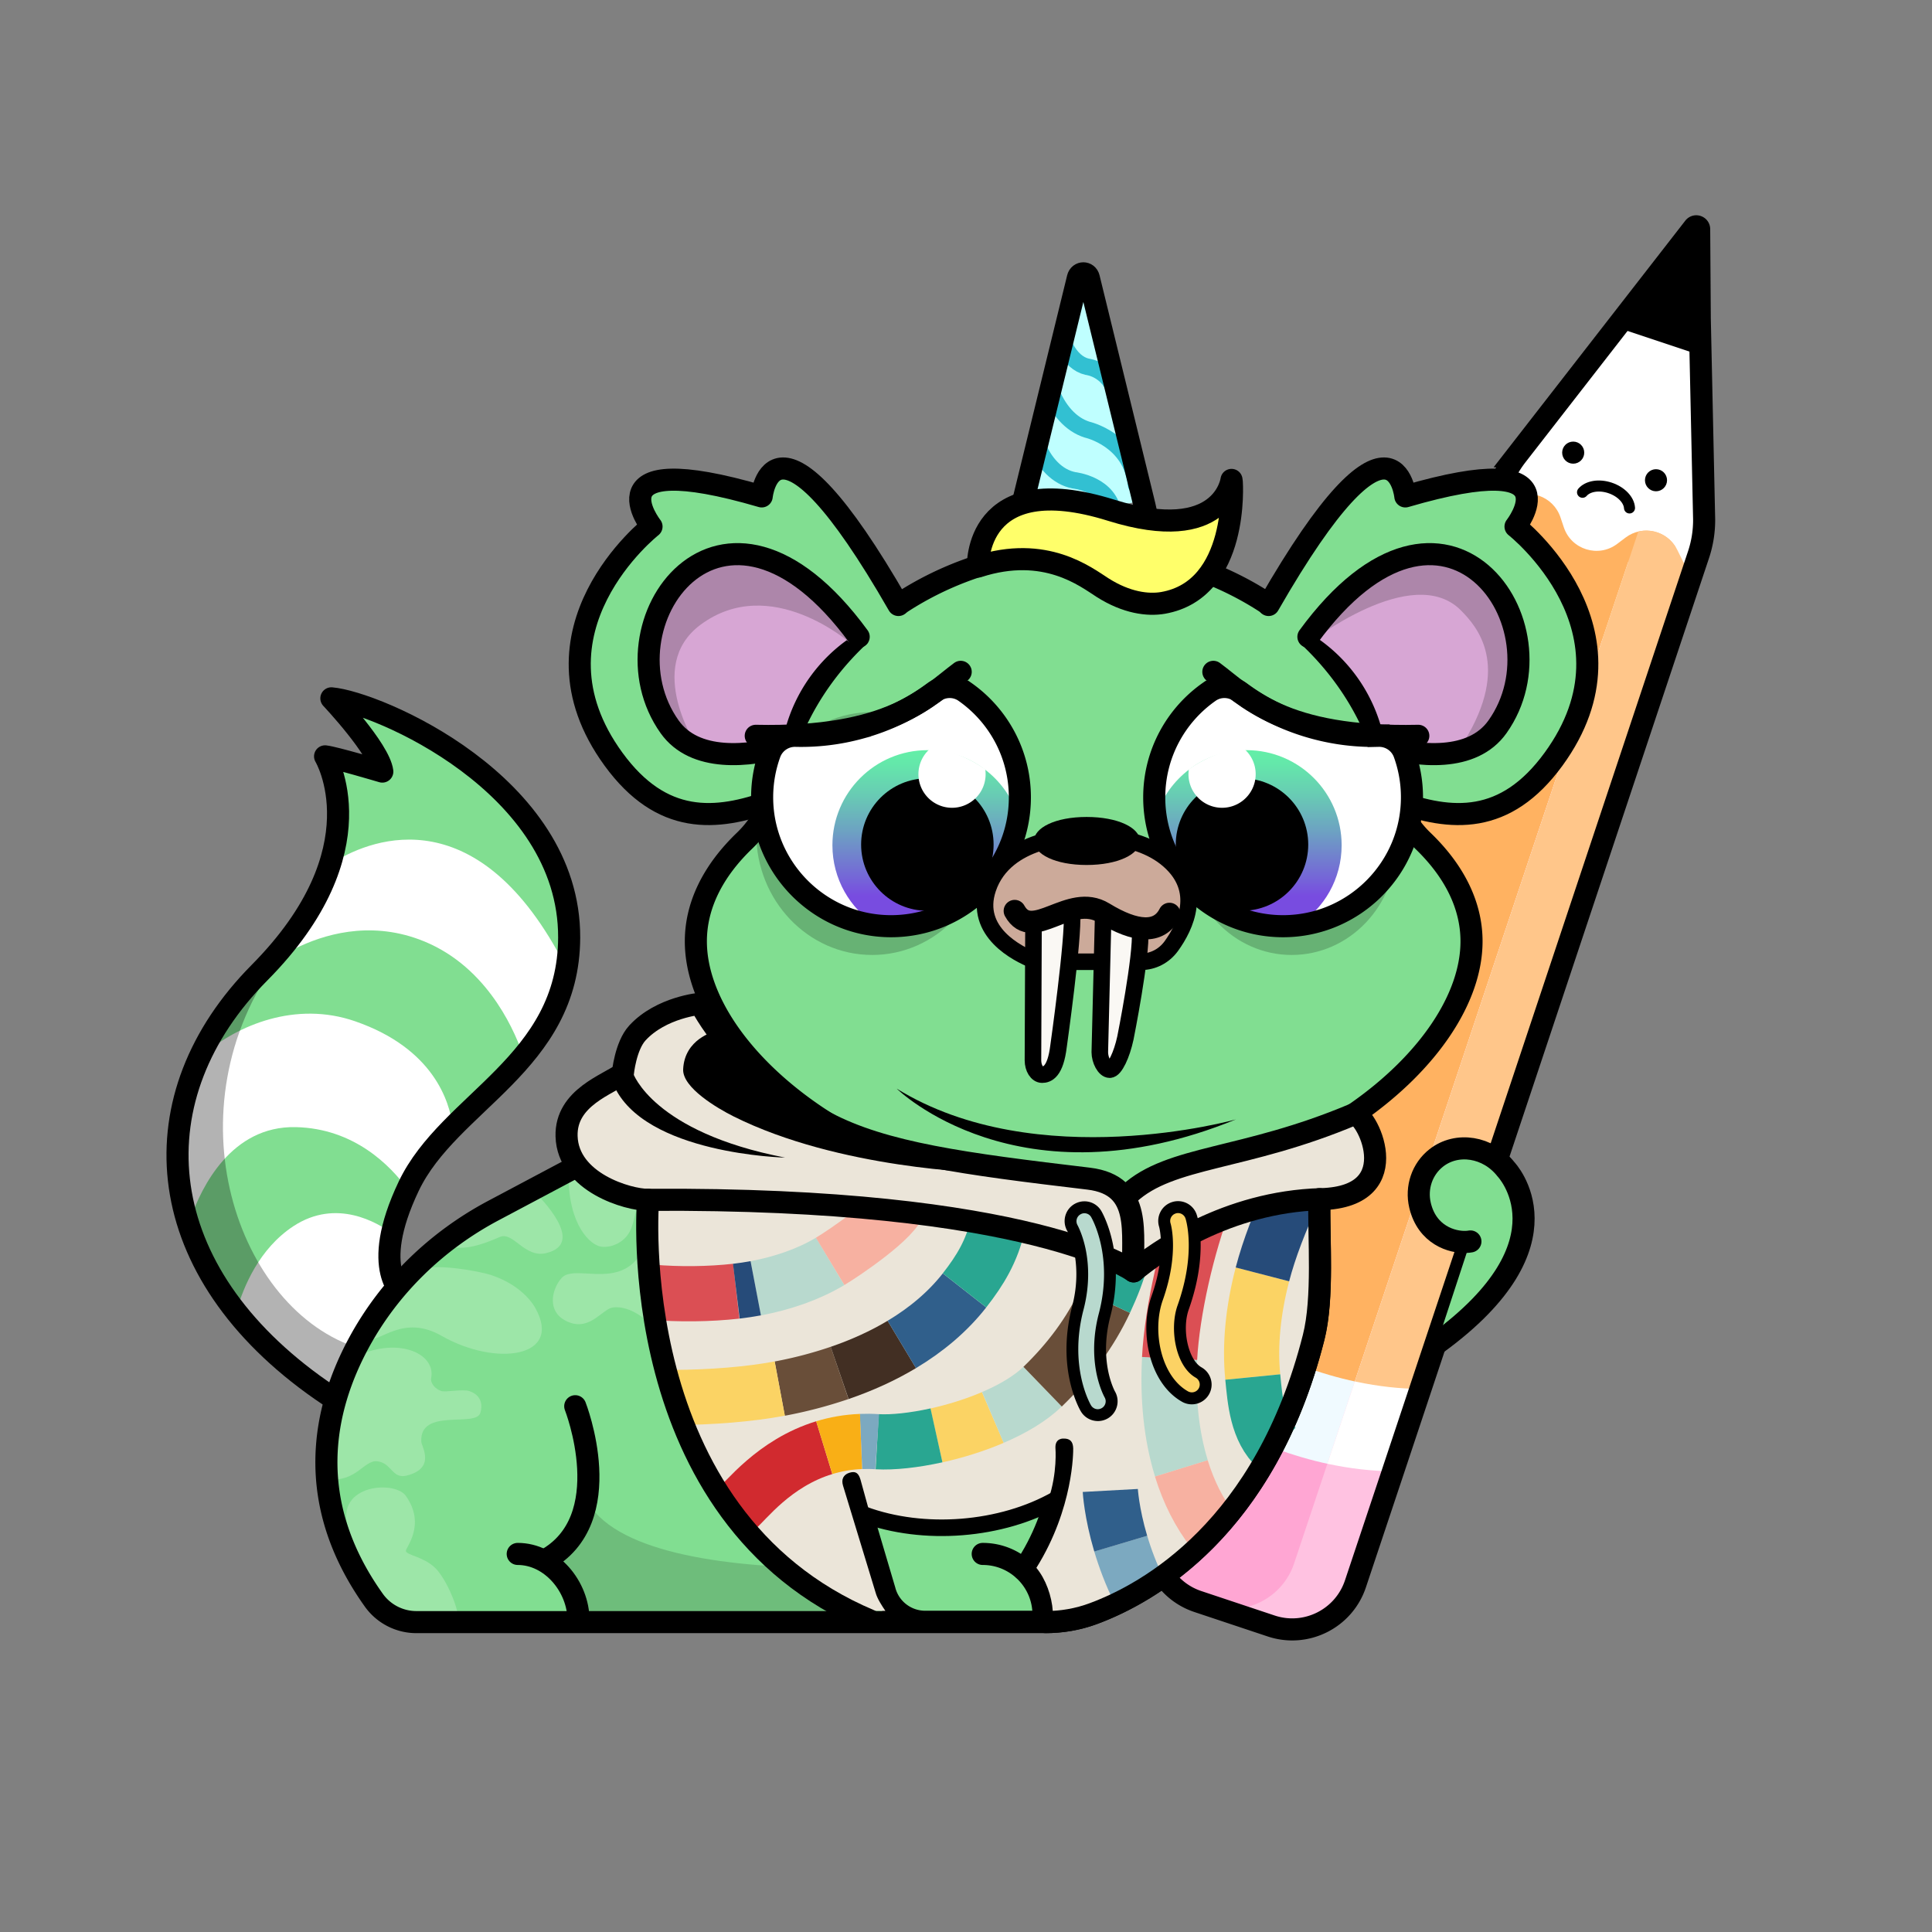 <svg version="1.1" xmlns="http://www.w3.org/2000/svg" viewBox="0 0 350 350" ><rect x="0" y="0" width="350" height="350" fill="#808080" stroke="none"/><path fill="#FFFFFF" d="M73.16 234.45s-6.43-4.19.88-19.55 27.52-22.22 29.07-45.06c1.56-22.84-30.82-40.28-30.82-40.28s-4.08-2.37-12.26-3.06c0 0 7.3 8.52 7.79 12.53 0 0-7.2-1.84-8.93-2.03 0 0 11.22 16.9-10.89 39.2s-21.05 52.9 8.73 74.58 21.13-8.85 21.13-8.85l-4.7-7.48" /><path fill="#81DE91" d="M72.3 129.57s-4.08-2.37-12.26-3.06c0 0 5.83 8.09 6.32 12.11 0 0-5.73-1.41-7.47-1.6 0 0 5.29 6.58 1.79 19.02 6.98-4.26 26.15-11.49 41.73 18.96.34-1.63.59-3.34.71-5.16 1.56-22.83-30.82-40.27-30.82-40.27z" /><path fill="#81DE91" d="M75.87 170.16c-9.12-3.34-17.32-.86-22.47 1.71-1.22 1.49-13.7 13.71-16.34 19.02 5.95-5.09 16.46-9.63 27.29-5.87 14.19 4.92 17.09 14.54 17.66 18.98 4.1-4.31 8.72-8.39 12.61-13.22-1.79-5.03-6.98-16.31-18.75-20.62z" /><path fill="#81DE91" d="M71.01 223.43c.47-2.24 1.35-4.9 2.8-8.04-3.05-4.18-9.6-10.96-20.22-11.2-11.73-.27-17.1 10.98-18.99 16.34 1.4 5.8 4.12 11.51 8.26 16.94 1.26-4.41 4.12-11.28 10.3-15.34 7.81-5.12 15.29-.59 17.85 1.3z" /><path opacity="0.3" d="M65.12 244.28c-22.25-6.8-34.72-43.34-14.61-70.73-26.81 26.05-22.23 56.52 6.23 77.24 24.27 17.67 23.01.66 21.72-6.24-3.18-.96-6.84 1.72-13.34-.27z" /><path fill="none" stroke="#000000" stroke-width="4" stroke-linecap="round" stroke-linejoin="round" stroke-miterlimit="10" d="M73.16 234.45s-6.43-4.19.88-19.55 28.99-22.16 29.07-45.06c.1-27.82-34.9-42.64-43.08-43.33 0 0 8.73 9.25 9.23 13.27 0 0-8.63-2.57-10.37-2.76 0 0 10.21 16.9-11.89 39.2s-20.05 52.9 9.73 74.58 16.43-16.35 16.43-16.35" /><path fill="#ffa6d3" d="m265.22 107.41 36.18 12.07-55.87 167.45c-2.11 6.32-8.95 9.74-15.27 7.63l-13.29-4.43c-6.32-2.11-9.74-8.95-7.63-15.27l55.88-167.45z" /><path fill="#FFFFFF" d="M233.35 263.22c6.59 2.2 13.1 3.27 19 3.31l56.4-169.04-.91-55.99c-.01-.49-.63-.7-.94-.31l-34.34 44.23-56.4 169.04c4.75 3.51 10.59 6.56 17.19 8.76z" /><path d="m307.98 64.33-.15-22.77c0-.5-.64-.71-.94-.31l-13.8 18.12" /><path fill="#ffa6d3" d="m265.22 107.41 36.18 12.07-55.87 167.45c-2.11 6.32-8.95 9.74-15.27 7.63l-13.29-4.43c-6.32-2.11-9.74-8.95-7.63-15.27l55.88-167.45z" /><path fill="#f0faff" d="M233.35 263.22c6.59 2.2 13.1 3.27 19 3.31l50.85-152.41-36.18-12.07-50.85 152.41c4.74 3.51 10.58 6.56 17.18 8.76z" /><path fill="#ffb261" d="m270.17 92.57-49.04 146.98c4.75 3.5 10.59 6.56 17.18 8.76s13.1 3.27 19 3.31l46.5-152.04c-1.74-3.49-6.22-4.54-9.33-2.19l-1.51 1.14c-3.4 2.57-8.32 1.04-9.67-3l-.6-1.79c-1.29-3.87-5.88-5.48-9.3-3.26l-3.23 2.09z" /><path fill="#ffc2e1" d="m234.44 283.23 55.87-167.45 11.13 3.71-55.87 167.45c-2.11 6.32-8.95 9.74-15.27 7.63l-11.13-3.71c6.32 2.11 13.16-1.31 15.27-7.63z" /><path fill="#FFFFFF" d="m294.94 101.88 13.83-4.38-56.4 169.04c-3.77-.03-7.78-.48-11.91-1.37l54.48-163.29z" /><path fill="#ffb261" d="M245.65 250.3c.03.01.05.01.08.02-.03-.01-.06-.01-.08-.02z" /><path fill="#ffc68a" d="M245.44 250.26c.07.02.14.03.21.04-.07-.01-.14-.03-.21-.04z" /><path fill="#ffc68a" d="m257.32 251.62 49.04-146.98-2.53-5.07c-1.34-2.69-4.31-3.93-7.03-3.28l-1.55 4.64-49.04 146.98-.78 2.34c.07.01.14.03.21.05.03.01.05.01.08.02 4.02.85 7.93 1.27 11.6 1.3z" /><path fill="none" stroke="#000000" stroke-width="4" stroke-miterlimit="10" d="m259.73 244.4 47.96-143.87c.7-2.09 1.05-4.28 1.03-6.49l-.79-36.33-.11-16.19c0-.5-.63-.71-.93-.32l-32.22 41.45a19.87 19.87 0 0 0-3.07 5.81l-62.24 186.4c-2.11 6.32 1.31 13.16 7.63 15.27l13.29 4.43c6.32 2.11 13.16-1.31 15.27-7.63l6.81-20.4 7.37-22.13z" /><circle cx="285" cy="82" r="2" /><circle cx="300" cy="87" r="2" /><path fill="none" stroke="#000000" stroke-width="2" stroke-linecap="round" stroke-linejoin="round" stroke-miterlimit="10" d="M295.2 92.02c-.09-1.45-1.49-2.95-3.52-3.63-2.03-.68-4.05-.31-4.99.79" /><path fill="#81DE91" d="M241.91 204.04c-55.63 29.76-98.12-3.98-104.4-10.36l-4.56 2.49-43.59 23.15c-10.2 5.42-18.71 13.62-24.24 23.75-6.63 12.14-10.2 28.89 2.61 46.83a9.47 9.47 0 0 0 7.71 3.96H189.4c2.97 0 5.93-.51 8.71-1.55 9.93-3.68 31.1-15.4 39.87-50.01 2.16-8.53.45-22.04 1.27-28.53 0-.04.01-.07.01-.11.02-.17.05-.34.07-.51.57-4.02 1.5-6.96 2.58-9.11z" /><g opacity="0.5" ><path fill="#B9EDC0" d="M81.52 225.88c1.91.33 4.09.39 8.99-1.78C93 223 95 228 99 227c7.33-1.83-1.39-10.18-2-11-.29-.39-16.47 9.71-15.48 9.88z" /><path fill="#B9EDC0" d="M109 225.86c2 .19 4.06-.9 5.03-2.65 1.01-1.83.89-4.2 2.23-5.8.85-1.01 2.15-1.53 3.14-2.41 1.71-1.54 2.24-3.97 2.54-6.25.16-1.24-.07-4.48-.46-5.67-.28-.85-18.48 8.86-18.48 9.92 0 9 4 12.67 6 12.86z" /><path fill="#B9EDC0" d="M83 293c-.18-2.43-2.4-7.28-4.21-9-2.1-2-5.08-2.25-5.26-3-.14-.58 3.74-4.67 0-10-2.1-3-13.67-2-10.14 6.69.7 1.73 4.88 12.82 6.74 13.47 1.59.56 12.99 3.45 12.87 1.84z" /><path fill="#B9EDC0" d="M68.3 264.72c2.7.28 2.7 3.28 5.4 2.59 5.3-1.35 2.67-5.23 2.62-6.14C76 255 86.1 258.62 87 256c.09-.27 1-3-2-4-1.14-.38-4.27.24-5.02.01-1.08-.34-2.05-1.39-1.87-2.36C79 245 71.66 242.01 64 246c-1.92 1-4.67 21.93-4.51 21.95 5 .61 6.47-3.47 8.81-3.23z" /><path fill="#B9EDC0" d="M143 229c1-3 4.47-2.22 5.97-3.37 6.03-4.63-.97-9.63-5.41-9.83-8.55-.4-11.34 7.5-11.55 8.31-.36 1.4-1.72 2.14-2.77 3.06-1.04.92-1.85 2.2-2.03 3.63C126 240 140 242 142.5 235.53c.78-2.02.17-5.54.5-6.53z" /><path fill="#B9EDC0" d="M158.78 234.21c.11-1.37-1.07-9.24-4.82-7.53-2.88 1.31.53 4.97-2.35 6.28-.92.42-3.98.42-5.75 2.62-2.72 3.36-4.23 7.49-.05 10.55.63.47 11.54 5.49 12.97-11.92z" /><path fill="#B9EDC0" d="M66.76 242.56c2.02.7 6.24-4.56 13.24-.56 9.82 5.61 22 3.97 17-5-.05-.09-2-4-8-6-2.45-.82-10.09-2.01-11.68-1.13-1.09.61-11.88 12.23-10.56 12.69z" /><path fill="#B9EDC0" d="M115.66 227.77c-4.23 5.58-11.66 1.23-13.92 3.75-1.82 2.03-2.89 6.45 1.45 8.06 3.82 1.42 5.99-2.5 7.85-2.72 2.1-.24 4.08.78 5.75 2.08C122 243 125 236 125 233c0-9-8-7-9.34-5.23z" /><path fill="#B9EDC0" d="M166.22 231.59c2.22.21 3.61-2.39 5.82-2.45 1.16-.03 2.42.61 3.45.17 1-.43 1.39-1.83.82-2.78-3.31-5.53-13.31-6.53-15.37-5-.52.38-1.03.9-1.08 1.55-.03.38.14 7.92 6.36 8.51z" /><path fill="#B9EDC0" d="M131 217c9-3 1.22-14.89-2.24-15.95-.83-.25-4.76.95-3.55 11.4.17 1.47-1.48 2.53-2.35 3.72-.87 1.19-2.92 6.44 1.91 6.65 4.23.18 2.32-4.52 6.23-5.82z" /><path fill="#B9EDC0" d="M200.04 219.85c-.78 1.03.05 2.4.82 2.86C203 224 205.2 221.4 207 225c1 2 2.19 2.1 3 2 11.82-1.46-4-15-9.96-7.15z" /><path fill="#B9EDC0" d="M173 215c.53 1 1.46 3.48 2.47 3.99.96.49 2.05.69 3.04 1.14.99.44 1.98 1.23 2.08 2.31.41 4.56 3.11 3.92 3.78 3.44 2.63-1.88 2.14-3.8 3.83-5.1 1.1-.84 4.8-1.78 5.48-4.25.21-.72-21.12-2.37-20.68-1.53z" /><path fill="#B9EDC0" d="M162 236c-1.58 1.58-4.89 11.05 6.53 9.37 2.47-.37 4.48-3.52 7.12-3.23 1.63.18 2.81 1.58 4.19 2.47.64.42 3.17 2.39 4.19.81C189.16 237.39 169 229 162 236z" /><path fill="#B9EDC0" d="M210.42 265.74c-.53-.43-.7-1.18-.88-1.84-.54-1.9-3.04-1.02-3.54-.9-1.54.38-4.43-3.12-5.39 1.23C200 267 203 272 207 272c3 0 6.44-2.03 6.57-2.95.43-3.05-1.57-2.05-3.15-3.31z" /><path fill="#B9EDC0" d="M200.49 227.93c.18-2.42-2.03-4.44-4.37-5.07-3.11-.84-6.66.22-8.8 2.63-2.14 2.41-.28 11.36.44 13.14.5 1.25 1.64 2.27 2.98 2.44 1.33.17 2.78-.62 3.19-1.91.21-.68.14-1.41.25-2.12.6-3.74 6.03-5.34 6.31-9.11z" /><path fill="#B9EDC0" d="M239 224c-.51-.19-9-1-11 5-2.5 7.49 9.41 7.4 10.91 7.03.14-1.85 1.39-11.54.09-12.03z" /><path fill="#B9EDC0" d="M220 232c-3.91-1.3-4 2-7 1-.7-.23-1.23-3-4-3-4 0-7 4-6 7 .63 1.9 3.37 2.58 4 3 3 2 3.87 4.44 6 5 13.77 3.6 11.48-8.52 11-10-.34-1.03-1-2-4-3z" /><path fill="#B9EDC0" d="M224.6 247.58c-1.12 1.93.23 3.35-.6 5.42s-5.33.32-8 5c-4 7 5.5 12.79 8.2 15.04.52.43 12.33-25.37 11.52-25.44-.97-.09-6.72-7.6-11.12-.02z" /><path fill="#B9EDC0" d="M214.58 247.3c-.71 0-1.39.29-2.1.39-3.98.58-7.29-4.76-11.28-3.06-1.39.59-2.3 1.93-2.64 3.41-.9 3.9 1.4 8.06 4.96 9.66.67.3 1.6.3 2.65.11l10.04-5.79c.79-.45 1.29-1.34 1.14-2.24v-.02c-.23-1.32-1.43-2.46-2.77-2.46z" /></g><path fill="none" stroke="#000000" stroke-width="4" stroke-linecap="round" stroke-linejoin="round" stroke-miterlimit="10" d="m137.51 193.68-4.56 2.49-43.59 23.15c-10.2 5.42-18.71 13.62-24.24 23.75-6.63 12.14-10.2 28.89 2.61 46.83a9.47 9.47 0 0 0 7.71 3.96H189.4c2.97 0 5.93-.51 8.71-1.55 9.93-3.68 31.1-15.4 39.87-50.01 2.16-8.53.45-22.04 1.27-28.53.55-4.34 1.52-7.47 2.65-9.73" /><path opacity="0.15" d="M106.6 272.34c11.52 18.58 81 9.58 81 9.58 41.4-7.56 46.5-38.59 51.47-57.62 6.96 41.07-31.04 64.33-40.96 68-2.79 1.03-94.44 1.55-94.44 1.55s-5.61-13.8 2.93-21.51" /><path fill="#81DE91" stroke="#000000" stroke-width="4" stroke-linecap="round" stroke-linejoin="round" stroke-miterlimit="10" d="M266.38 224.9c-.22.04-.47.07-.73.08-2.59.13-7.13-1.23-8.4-6.64-.75-3.19.36-6.54 2.94-8.57 3.76-2.95 9.4-2.04 12.61 2.03 0 0 12.72 13.22-12.48 31.58" /><path fill="none" stroke="#000000" stroke-width="4" stroke-linecap="round" stroke-miterlimit="10" d="M104.21 254.75s8.09 20.59-5.53 27.93" /><path fill="none" stroke="#000000" stroke-width="4" stroke-linecap="round" stroke-miterlimit="10" d="M104.8 293.52c0-6.08-4.93-12.01-11.01-12.01" /><path fill="#81DE91" stroke="#000000" stroke-width="4" stroke-linecap="round" stroke-miterlimit="10" d="m154.48 268.6 5.78 19.53a7.586 7.586 0 0 0 7.34 5.67h21.44v-1.28c0-6.08-4.93-11.01-11.01-11.01" /><path fill="#81DE91" stroke="#000000" stroke-width="4" stroke-linecap="round" stroke-miterlimit="10" d="M185.48 284.37c7.41-10.87 7.12-22.02 7.12-22.02" /><path fill="#81DE91" stroke="#000000" stroke-width="2" stroke-linecap="round" stroke-linejoin="round" stroke-miterlimit="10" d="M131.81 189.32c-3.31.73-5.05 6.84-3.25 9.91 7.67 13.09 38.13 20.17 38.13 20.17" /><path fill="#81DE91" stroke="#000000" stroke-width="2" stroke-linecap="round" stroke-linejoin="round" stroke-miterlimit="10" d="M239.57 205.16c1.06.24 1.96 1.03 2.64 2.09 2.16 3.41.95 7.96-2.56 9.95-9.48 5.37-24.25 6.61-24.25 6.61" /><path fill="#81DE91" stroke="#000000" stroke-width="4" stroke-miterlimit="10" d="M257.76 152.3a19.986 19.986 0 0 1-5.74-10.57c-4.71-23.97-27.86-42.17-55.7-42.17-27.85 0-50.99 18.2-55.7 42.17-.79 4.03-2.78 7.72-5.74 10.57-5.62 5.4-8.82 11.61-8.82 18.23 0 20.74 31.46 46.12 70.26 46.12s70.26-25.38 70.26-46.12c0-6.62-3.2-12.83-8.82-18.23z" /><path fill="#d7a6d4" d="M120.35 131.83c5.49 7.72 13.06 6.23 21.11 3.18l.84-3.05a29.22 29.22 0 0 1 11.52-16.28l.93-.65c-24.23-32.56-48.01-2.36-34.4 16.8z" /><path fill="#ad86aa" d="M154.12 116.56c-26.15-36.54-49.2 1.22-27.6 18.96-.32-.25-9.81-14.74.36-22.32 12.72-9.48 27.24 3.36 27.24 3.36z" /><path fill="#81DE91" d="M137.99 89.93c-31.45-9.2-19.96 5.46-19.96 5.46s-23.91 18.77-6.89 42.14c8.73 11.98 21.19 11.12 31.26 7.44 2.4-.88 3.84-3.32 3.49-5.84l-.65-4.57c-7.7 2.92-18.68 4.51-23.93-2.89-12.97-18.25 11.53-48.65 36.41-14.63l6.36-5.52c-22.8-39.72-26.09-21.59-26.09-21.59z" /><path fill="none" stroke="#000000" stroke-width="4" stroke-linecap="round" stroke-linejoin="round" stroke-miterlimit="10" d="M142.82 135.05c-7.29 2.1-16.96 3.02-21.51-3.38-12.97-18.25 9.37-50.33 34.25-16.31" /><path fill="none" stroke="#000000" stroke-width="4" stroke-linecap="round" stroke-linejoin="round" stroke-miterlimit="10" d="M162.76 109.6c-22.8-39.72-24.77-19.67-24.77-19.67-31.45-9.2-19.96 5.46-19.96 5.46s-23.91 18.77-6.89 42.14c8.73 11.98 18.55 11.24 28.62 7.56" /><path fill="#d7a6d4" d="M272.23 131.83c-5.49 7.72-13.06 6.23-21.11 3.18l-.84-3.05a29.22 29.22 0 0 0-11.52-16.28l-.93-.65c24.23-32.56 48.02-2.36 34.4 16.8z" /><path fill="#ad86aa" d="M237.04 116.56c26.1-36.47 52.2 4.68 28.2 17.76 8.52-13.8 2.33-20.81-.6-23.76-8.79-8.84-27.6 6-27.6 6z" /><path fill="#81DE91" d="M254.6 89.93c31.45-9.2 19.96 5.46 19.96 5.46s23.91 18.77 6.89 42.14c-8.73 11.98-21.19 11.12-31.26 7.44a5.419 5.419 0 0 1-3.49-5.84l.65-4.57c7.7 2.92 18.68 4.51 23.93-2.89 12.97-18.25-11.53-48.65-36.41-14.63l-6.36-5.52C251.3 71.8 254.6 89.93 254.6 89.93z" /><path fill="none" stroke="#000000" stroke-width="4" stroke-linecap="round" stroke-linejoin="round" stroke-miterlimit="10" d="M249.77 135.05c7.29 2.1 16.96 3.02 21.51-3.38 12.97-18.25-9.37-50.33-34.25-16.31" /><path fill="none" stroke="#000000" stroke-width="4" stroke-linecap="round" stroke-linejoin="round" stroke-miterlimit="10" d="M229.82 109.6c22.8-39.72 24.77-19.67 24.77-19.67 31.45-9.2 19.96 5.46 19.96 5.46s23.91 18.77 6.89 42.14c-8.73 11.98-18.55 11.24-28.62 7.56" /><ellipse opacity="0.2" cx="234" cy="153" rx="19" ry="20" /><ellipse opacity="0.2" cx="158" cy="151" rx="21" ry="22" /><path fill="#FFFFFF" d="M174.77 125.31c-1.7-1.19-3.98-1.12-5.65.12-3.85 2.86-8.35 5.09-13.34 6.45a40.262 40.262 0 0 1-11.66 1.42 4.846 4.846 0 0 0-4.65 3.16c-.88 2.43-1.38 5.04-1.4 7.77-.12 12.92 10.39 23.54 23.31 23.56 12.91.02 23.38-10.44 23.38-23.34 0-7.92-3.95-14.92-9.99-19.14z" /><path fill="none" stroke="#000000" stroke-width="4" stroke-linecap="round" stroke-linejoin="round" stroke-miterlimit="10" d="M174.04 121.71c-5.96 4.43-12.51 12.13-37.13 11.59" /><linearGradient id="A5" gradientUnits="userSpaceOnUse" x1="167" y1="167" x2="167" y2="135" ><stop offset="0.147" style="stop-color:#784ce0" /><stop offset="0.242" style="stop-color:#7564d8" /><stop offset="0.504" style="stop-color:#6da0c3" /><stop offset="0.727" style="stop-color:#68cdb3" /><stop offset="0.899" style="stop-color:#64e8aa" /><stop offset="1" style="stop-color:#63f2a6" /></linearGradient><path fill="url(#A5)" d="M184.48 148.03c-2.17-7.02-8.72-12.13-16.46-12.13-9.51 0-17.22 7.71-17.22 17.22 0 6.1 3.17 11.46 7.96 14.52.86.1 1.73.15 2.61.15 11.7.03 21.39-8.55 23.11-19.76z" /><circle cx="168" cy="153" r="12" /><path fill="#FFFFFF" d="m168.74 135.45-.09.06a6.085 6.085 0 0 0-.92 8.56 6.085 6.085 0 0 0 8.56.92c1.74-1.4 2.5-3.56 2.2-5.62-2.93-2.08-6.28-3.4-9.75-3.92z" /><path fill="none" stroke="#000000" stroke-width="4" stroke-miterlimit="10" d="M174.77 125.31c-1.7-1.19-3.98-1.12-5.65.12-3.85 2.86-8.35 5.09-13.34 6.45a40.262 40.262 0 0 1-11.66 1.42 4.846 4.846 0 0 0-4.65 3.16c-.88 2.43-1.38 5.04-1.4 7.77-.12 12.92 10.39 23.54 23.31 23.56 12.91.02 23.38-10.44 23.38-23.34 0-7.92-3.95-14.92-9.99-19.14z" /><path fill="#FFFFFF" d="M219.09 125.31c1.7-1.19 3.98-1.12 5.65.12 3.85 2.86 8.35 5.09 13.34 6.45 3.92 1.07 7.85 1.52 11.66 1.42a4.846 4.846 0 0 1 4.65 3.16c.88 2.43 1.38 5.04 1.4 7.77.12 12.92-10.39 23.54-23.31 23.56-12.91.02-23.38-10.44-23.38-23.34 0-7.92 3.95-14.92 9.99-19.14z" /><path fill="none" stroke="#000000" stroke-width="4" stroke-linecap="round" stroke-linejoin="round" stroke-miterlimit="10" d="M219.81 121.71c5.96 4.43 12.51 12.13 37.13 11.59" /><linearGradient id="B5" gradientUnits="userSpaceOnUse" x1="-112" y1="167" x2="-112" y2="135" gradientTransform="matrix(-1 0 0 1 113.88 0)" ><stop offset="0.147" style="stop-color:#784ce0" /><stop offset="0.242" style="stop-color:#7564d8" /><stop offset="0.504" style="stop-color:#6da0c3" /><stop offset="0.727" style="stop-color:#68cdb3" /><stop offset="0.899" style="stop-color:#64e8aa" /><stop offset="1" style="stop-color:#63f2a6" /></linearGradient><path fill="url(#B5)" d="M209.37 148.03c2.17-7.02 8.72-12.13 16.46-12.13 9.51 0 17.22 7.71 17.22 17.22 0 6.1-3.17 11.46-7.96 14.52-.86.1-1.73.15-2.61.15-11.69.03-21.39-8.55-23.11-19.76z" /><circle cx="225" cy="153" r="12" /><path fill="#FFFFFF" d="m225.12 135.45.09.06a6.085 6.085 0 0 1 .92 8.56 6.085 6.085 0 0 1-8.56.92 6.073 6.073 0 0 1-2.2-5.62c2.93-2.08 6.28-3.4 9.75-3.92z" /><path fill="none" stroke="#000000" stroke-width="4" stroke-miterlimit="10" d="M219.09 125.31c1.7-1.19 3.98-1.12 5.65.12 3.85 2.86 8.35 5.09 13.34 6.45 3.92 1.07 7.85 1.52 11.66 1.42a4.846 4.846 0 0 1 4.65 3.16c.88 2.43 1.38 5.04 1.4 7.77.12 12.92-10.39 23.54-23.31 23.56-12.91.02-23.38-10.44-23.38-23.34 0-7.92 3.95-14.92 9.99-19.14z" /><path fill="#ccaa9a" stroke="#000000" stroke-width="3" stroke-linecap="round" stroke-linejoin="round" stroke-miterlimit="10" d="M194.76 151.58s-12.63 0-15.79 9.4c-2.65 7.88 5.51 11.86 8.23 12.94.52.21 1.07.31 1.63.31h17.92c2.11 0 4.13-1.03 5.44-2.83 2.63-3.64 5.71-10.14-.45-15.55-6.32-5.55-16.98-4.27-16.98-4.27z" /><path d="M206.5 152.35c0 2.4-3.99 4.35-9.65 4.35s-9.53-1.95-9.53-4.35 3.87-4.35 9.53-4.35 9.65 1.95 9.65 4.35z" /><path fill="#faf8f4" stroke="#000000" stroke-width="3" stroke-linecap="round" stroke-linejoin="round" stroke-miterlimit="10" d="m187.23 167.23-.1 24.85c0 1.43.74 2.6 1.66 2.6s2.41-.46 2.98-5.19c0 0 2.76-19.55 2.43-24.04" /><path fill="#faf8f4" stroke="#000000" stroke-width="3" stroke-linecap="round" stroke-linejoin="round" stroke-miterlimit="10" d="m199.84 166.34-.6 24.28c0 1.43.88 3.16 1.8 3.16s2.18-2.68 2.84-5.75c0 0 2.98-14.88 2.65-19.36" /><path fill="none" stroke="#000000" stroke-width="4" stroke-linecap="round" stroke-linejoin="round" stroke-miterlimit="10" d="M211.86 165.54c-1.87 3.67-6.1 3.41-11.91-.15-6.19-3.79-12.93 5.43-16.13-.37" /><path fill="#bfffff" d="M207.07 90.46 196.26 48.4l-10.8 42.02c-.15.63.09 1.28.61 1.68 2.72 2.05 21.14-1.05 21-1.64z" /><path fill="none" stroke="#32c0d2" stroke-width="3" stroke-linecap="round" stroke-linejoin="round" stroke-miterlimit="10" d="M187.71 80.14c1.41 3.8 3.89 6.29 6.84 6.87 0 0 6.65.69 7.17 6.3" /><path fill="none" stroke="#32c0d2" stroke-width="3" stroke-linecap="round" stroke-linejoin="round" stroke-miterlimit="10" d="M193.01 62.94c1 1.92 2.36 3.14 3.94 3.5 0 0 4.76.51 5.42 6.13" /><path fill="none" stroke="#32c0d2" stroke-width="3" stroke-linecap="round" stroke-linejoin="round" stroke-miterlimit="10" d="M190.2 70.44c1.46 3.86 3.82 6.48 6.76 7.4 0 0 8.01 1.77 8.87 10.04" /><path fill="none" stroke="#000000" stroke-width="4" stroke-linecap="round" stroke-linejoin="round" stroke-miterlimit="10" d="m207.07 90.46-9.82-40.12c-.27-1.1-1.71-1.1-1.98 0l-9.81 40.08c-.15.63 13.59 13.49 22.54 5.98.48-.4-.79-5.35-.93-5.94z" /><path fill="#ffff6a" stroke="#000000" stroke-width="4" stroke-linecap="round" stroke-linejoin="round" stroke-miterlimit="10" d="M223.15 87.32c-.01-.13-.03-.25-.05-.38 0 0-1.52 11.83-21.78 5.5-24.89-7.78-24.16 10.2-24.16 10.2 12.24-3.96 19.58 1.91 22.59 3.82 4.34 2.76 8.22 3.23 10.94 2.76 13.85-2.42 12.46-21.9 12.46-21.9z" /><path fill="#ebe5d9" d="M189.92 271.7c1.68-4.92 1.28-9.35 1.28-9.44-.05-1.78 1.47-1.65 1.49-1.65 1.22-.02 1.7.61 1.73 1.78.01.46.09 10.81-6.67 21.64 1.7 2.06 2.79 5.08 2.98 7.91 2.13-.16 4.76-.61 6.74-1.35 4.92-1.82 12.58-5.62 19.86-12.98 8.85-8.95 15.16-21.08 18.88-35.77 1.25-4.93 1.22-12.06 1.12-18.14-.07-4.12.28-13.49.64-14.96-4.3 2.23-32.13 10.05-41.65 10.05-9.52 0-78.56-7.56-78.56-7.56-1.58 16.49-1.56 58.44 35.16 80.46l7.48.14c-.61-.89-1.48-2.22-1.77-3.3l-5.91-19.4c-.34-1.14.05-2 1.2-2.34 1.14-.34 1.63.13 1.97 1.27l1.81 6.56c16.51 6.76 32.22-2.92 32.22-2.92z" /><path fill="none" stroke="#b8d9ce" stroke-width="10" stroke-miterlimit="10" d="M150.39 228.51c-3.86 2.31-8.48 3.93-13.49 4.88" /><path fill="none" stroke="#f7b1a1" stroke-width="10" stroke-miterlimit="10" d="M162.93 217.7c-.58 2.91-9.8 9.16-12.54 10.81" /><path fill="none" stroke="#db4f54" stroke-width="10" stroke-miterlimit="10" d="M133.38 233.91c-4.82.55-10.46.61-15.37.18" /><path fill="none" stroke="#264b79" stroke-width="10" stroke-miterlimit="10" d="M136.91 233.38c-1.1.21-2.29.38-3.52.53" /><path fill="none" stroke="#694e39" stroke-width="10" stroke-miterlimit="10" d="M152.1 248.72a78.215 78.215 0 0 1-10.84 2.84" /><path fill="none" stroke="#422f23" stroke-width="10" stroke-miterlimit="10" d="M163.37 243.56c-3.42 2.05-7.21 3.77-11.26 5.16" /><path fill="none" stroke="#305f8b" stroke-width="10" stroke-miterlimit="10" d="M174.73 233.77c-3.01 3.84-6.87 7.1-11.36 9.79" /><path fill="none" stroke="#fbd364" stroke-width="10" stroke-miterlimit="10" d="M141.26 251.55c-5.56 1.05-12.39 1.58-19.21 1.62" /><path fill="none" stroke="#29a691" stroke-width="10" stroke-miterlimit="10" d="M180.78 221.89c-1.12 4.76-3.16 8.18-6.05 11.87" /><path fill="none" stroke="#fbd364" stroke-width="10" stroke-miterlimit="10" d="M179.86 256.79c-3.26 1.4-6.82 2.49-10.22 3.25" /><path fill="none" stroke="#29a691" stroke-width="10" stroke-miterlimit="10" d="M169.65 260.03c-4.07.9-7.91 1.31-10.74 1.15" /><path fill="none" stroke="#b8d9ce" stroke-width="10" stroke-miterlimit="10" d="M188.88 251.2c-2.25 2.18-5.45 4.06-9.01 5.58" /><path fill="none" stroke="#694e39" stroke-width="10" stroke-miterlimit="10" d="M200.17 235.73c-2.63 5.65-6.48 10.83-11.29 15.48" /><path fill="none" stroke="#7ca9c0" stroke-width="10" stroke-miterlimit="10" d="M158.91 261.18c-1.01-.07-1.98-.08-2.93-.04" /><path fill="none" stroke="#d12a2f" stroke-width="10" stroke-miterlimit="10" d="M149.32 262.26c-9.15 2.79-14.29 9.83-15.93 11.1" /><path fill="none" stroke="#f9af16" stroke-width="10" stroke-miterlimit="10" d="M155.98 261.14c-2.42.09-4.64.5-6.66 1.12" /><path fill="none" stroke="#29a691" stroke-width="10" stroke-miterlimit="10" d="M204.25 219.21c-.01 6.25-1.56 11.09-4.08 16.52" /><path fill="none" stroke="#b8d9ce" stroke-width="10" stroke-miterlimit="10" d="M214.02 266.01c-1.85-6-2.52-12.81-2.13-19.91" /><path fill="none" stroke="#f7b1a1" stroke-width="10" stroke-miterlimit="10" d="M219.81 277.4c-2.57-3.27-4.48-7.12-5.8-11.39" /><path fill="none" stroke="#db4f54" stroke-width="10" stroke-miterlimit="10" d="M211.88 246.1c.47-8.69 3.16-20.46 6.49-29.11" /><path fill="none" stroke="#fbd364" stroke-width="10" stroke-miterlimit="10" d="M226.95 249.46c-.58-5.83.08-12.17 1.75-18.59" /><path fill="none" stroke="#29a691" stroke-width="10" stroke-miterlimit="10" d="M231.34 262.35c-3.62-3.27-3.98-8.75-4.39-12.89" /><path fill="none" stroke="#264b79" stroke-width="10" stroke-miterlimit="10" d="M228.7 230.87c1.18-4.55 3.24-9.91 5.67-15.03" /><path fill="#ebe5d9" stroke="#000000" stroke-width="4" stroke-linecap="round" stroke-linejoin="round" stroke-miterlimit="10" d="M205.36 230.32c4.14-3.46 16.84-12.6 33.96-13.08 16.18-.45 7.91-16.22 5.88-15.36-19.92 8.4-33.12 7.44-40.68 14.4" /><path fill="#ebe5d9" stroke="#000000" stroke-width="4" stroke-linecap="round" stroke-linejoin="round" stroke-miterlimit="10" d="M205.36 230.32s-18.24-13.44-87.96-12.96c-3.55.02-14.52-3.12-14.76-11.52-.2-7.08 7.67-9.4 10.2-11.4 0 0 .47-4.97 2.64-7.32 4.32-4.68 11.4-5.28 11.4-5.28s6.08 12.66 22.68 21.48c10.55 5.6 25.1 7.52 47.64 10.2 10.08 1.2 7.68 10.32 8.16 16.8z" /><path d="M178.24 212.44c-32.76-8.04-48.84-25.56-48.84-25.56s-5.4 1.32-5.64 6.84c-.14 3.32 6.15 7.03 9.12 8.52 19.2 9.6 45.36 10.2 45.36 10.2z" /><path fill="#fcd264" d="M215.91 253.32c-.43 0-.86-.11-1.23-.32-5.59-3.16-7.15-11.93-5.05-17.83 2.87-8.09 1.41-13.18 1.39-13.23-.2-.62-.15-1.29.16-1.89.3-.59.82-1.04 1.46-1.24a2.504 2.504 0 0 1 3.15 1.61c.09.26 2.06 6.56-1.44 16.43-1.36 3.83-.33 10.03 2.8 11.8.58.33 1 .86 1.18 1.51.18.64.1 1.32-.23 1.9a2.54 2.54 0 0 1-2.19 1.26z" /><path d="M213.41 219.76c.6 0 1.16.38 1.36.99.08.25 1.95 6.2-1.44 15.73-1.51 4.24-.38 11.03 3.29 13.1.68.39.93 1.25.54 1.94-.26.46-.74.72-1.24.72-.24 0-.48-.06-.7-.18-4.97-2.81-6.52-11.05-4.57-16.53 3.03-8.54 1.43-13.85 1.41-13.9-.24-.75.17-1.55.91-1.79.14-.06.29-.08.44-.08m0-2.16c-.38 0-.75.06-1.11.18-.91.3-1.65.93-2.08 1.78-.43.84-.51 1.8-.23 2.7.06.23 1.3 5.01-1.38 12.55-2.24 6.31-.51 15.72 5.54 19.14a3.59 3.59 0 0 0 4.88-1.36c.47-.83.59-1.8.33-2.72-.26-.92-.86-1.69-1.69-2.16-2.4-1.35-3.61-6.85-2.31-10.5 3.56-10.04 1.68-16.43 1.45-17.12a3.559 3.559 0 0 0-3.4-2.49z" /><path fill="#b8d9ce" d="M198.74 256.36c-.83-.05-1.58-.51-2-1.23-.18-.3-4.28-7.43-1.47-18.15 1.19-4.54.85-8.27.35-10.59-.52-2.45-1.33-3.91-1.34-3.93-.68-1.19-.26-2.72.93-3.41.38-.22.81-.33 1.25-.33.89 0 1.72.48 2.16 1.25.18.3 4.3 7.58 1.5 18.29-1.19 4.54-.85 8.22-.37 10.52.51 2.41 1.31 3.83 1.32 3.85.33.56.42 1.23.26 1.88-.17.65-.58 1.19-1.16 1.53-.38.23-.82.35-1.27.35l-.16-.03z" /><path d="M196.45 219.79c.49 0 .97.25 1.23.71.17.29 4.08 7.2 1.38 17.47-1.24 4.74-.89 8.61-.38 11.02.56 2.62 1.43 4.14 1.43 4.15.4.68.17 1.55-.51 1.95-.23.13-.47.2-.72.2h-.09c-.46-.03-.89-.28-1.14-.7-.17-.28-4.05-7.05-1.36-17.33 1.24-4.74.88-8.65.36-11.09-.57-2.66-1.45-4.22-1.45-4.23a1.43 1.43 0 0 1 .52-1.94c.25-.15.49-.21.73-.21m0-2.16c-.63 0-1.24.17-1.79.48-1.71.98-2.3 3.17-1.32 4.88 0 0 .73 1.35 1.22 3.61.47 2.21.8 5.76-.34 10.1-1.19 4.55-1.34 9.19-.42 13.42.72 3.32 1.87 5.34 2 5.55.6 1.03 1.67 1.68 2.86 1.76.08 0 .15.01.23.01.64 0 1.26-.17 1.81-.49 1.7-1 2.27-3.2 1.27-4.9 0 0-.71-1.3-1.18-3.51-.46-2.18-.78-5.69.35-10.02 1.19-4.55 1.33-9.21.4-13.49-.73-3.35-1.88-5.4-2.01-5.62a3.53 3.53 0 0 0-3.08-1.78z" /><path fill="none" stroke="#000000" stroke-width="4" stroke-linecap="round" stroke-linejoin="round" stroke-miterlimit="10" d="M117.4 217.36s-4.8 57.24 40.2 76.2" /><path fill="none" stroke="#000000" stroke-width="3" stroke-linecap="round" stroke-linejoin="round" stroke-miterlimit="10" d="M156.45 274.37c10.86 4.02 24.96 2.93 35-2.81" /><path fill="none" stroke="#7ca9c0" stroke-width="10" stroke-miterlimit="10" d="M203.03 279.64c.78 2.63 1.88 5.61 3.41 8.68" /><path fill="none" stroke="#305f8b" stroke-width="10" stroke-miterlimit="10" d="M201.14 270.01s.22 4.03 1.89 9.64" /><path fill="none" stroke="#000000" stroke-width="4" stroke-linecap="round" stroke-linejoin="round" stroke-miterlimit="10" d="M189.39 293.86c2.97 0 5.93-.51 8.71-1.55 9.93-3.68 31.1-15.4 39.87-50.01 1.83-7.21.89-17.99 1.05-25.07" /><path d="M223.9 202.79s-35.99 10.14-61.45-5.57c0 0 22.04 21.69 61.45 5.57z" /><path d="M114.68 194.4s3.58 10.68 27.54 15.31c0 0-25.6-.59-31.05-13.17l3.51-2.14z" /></svg>